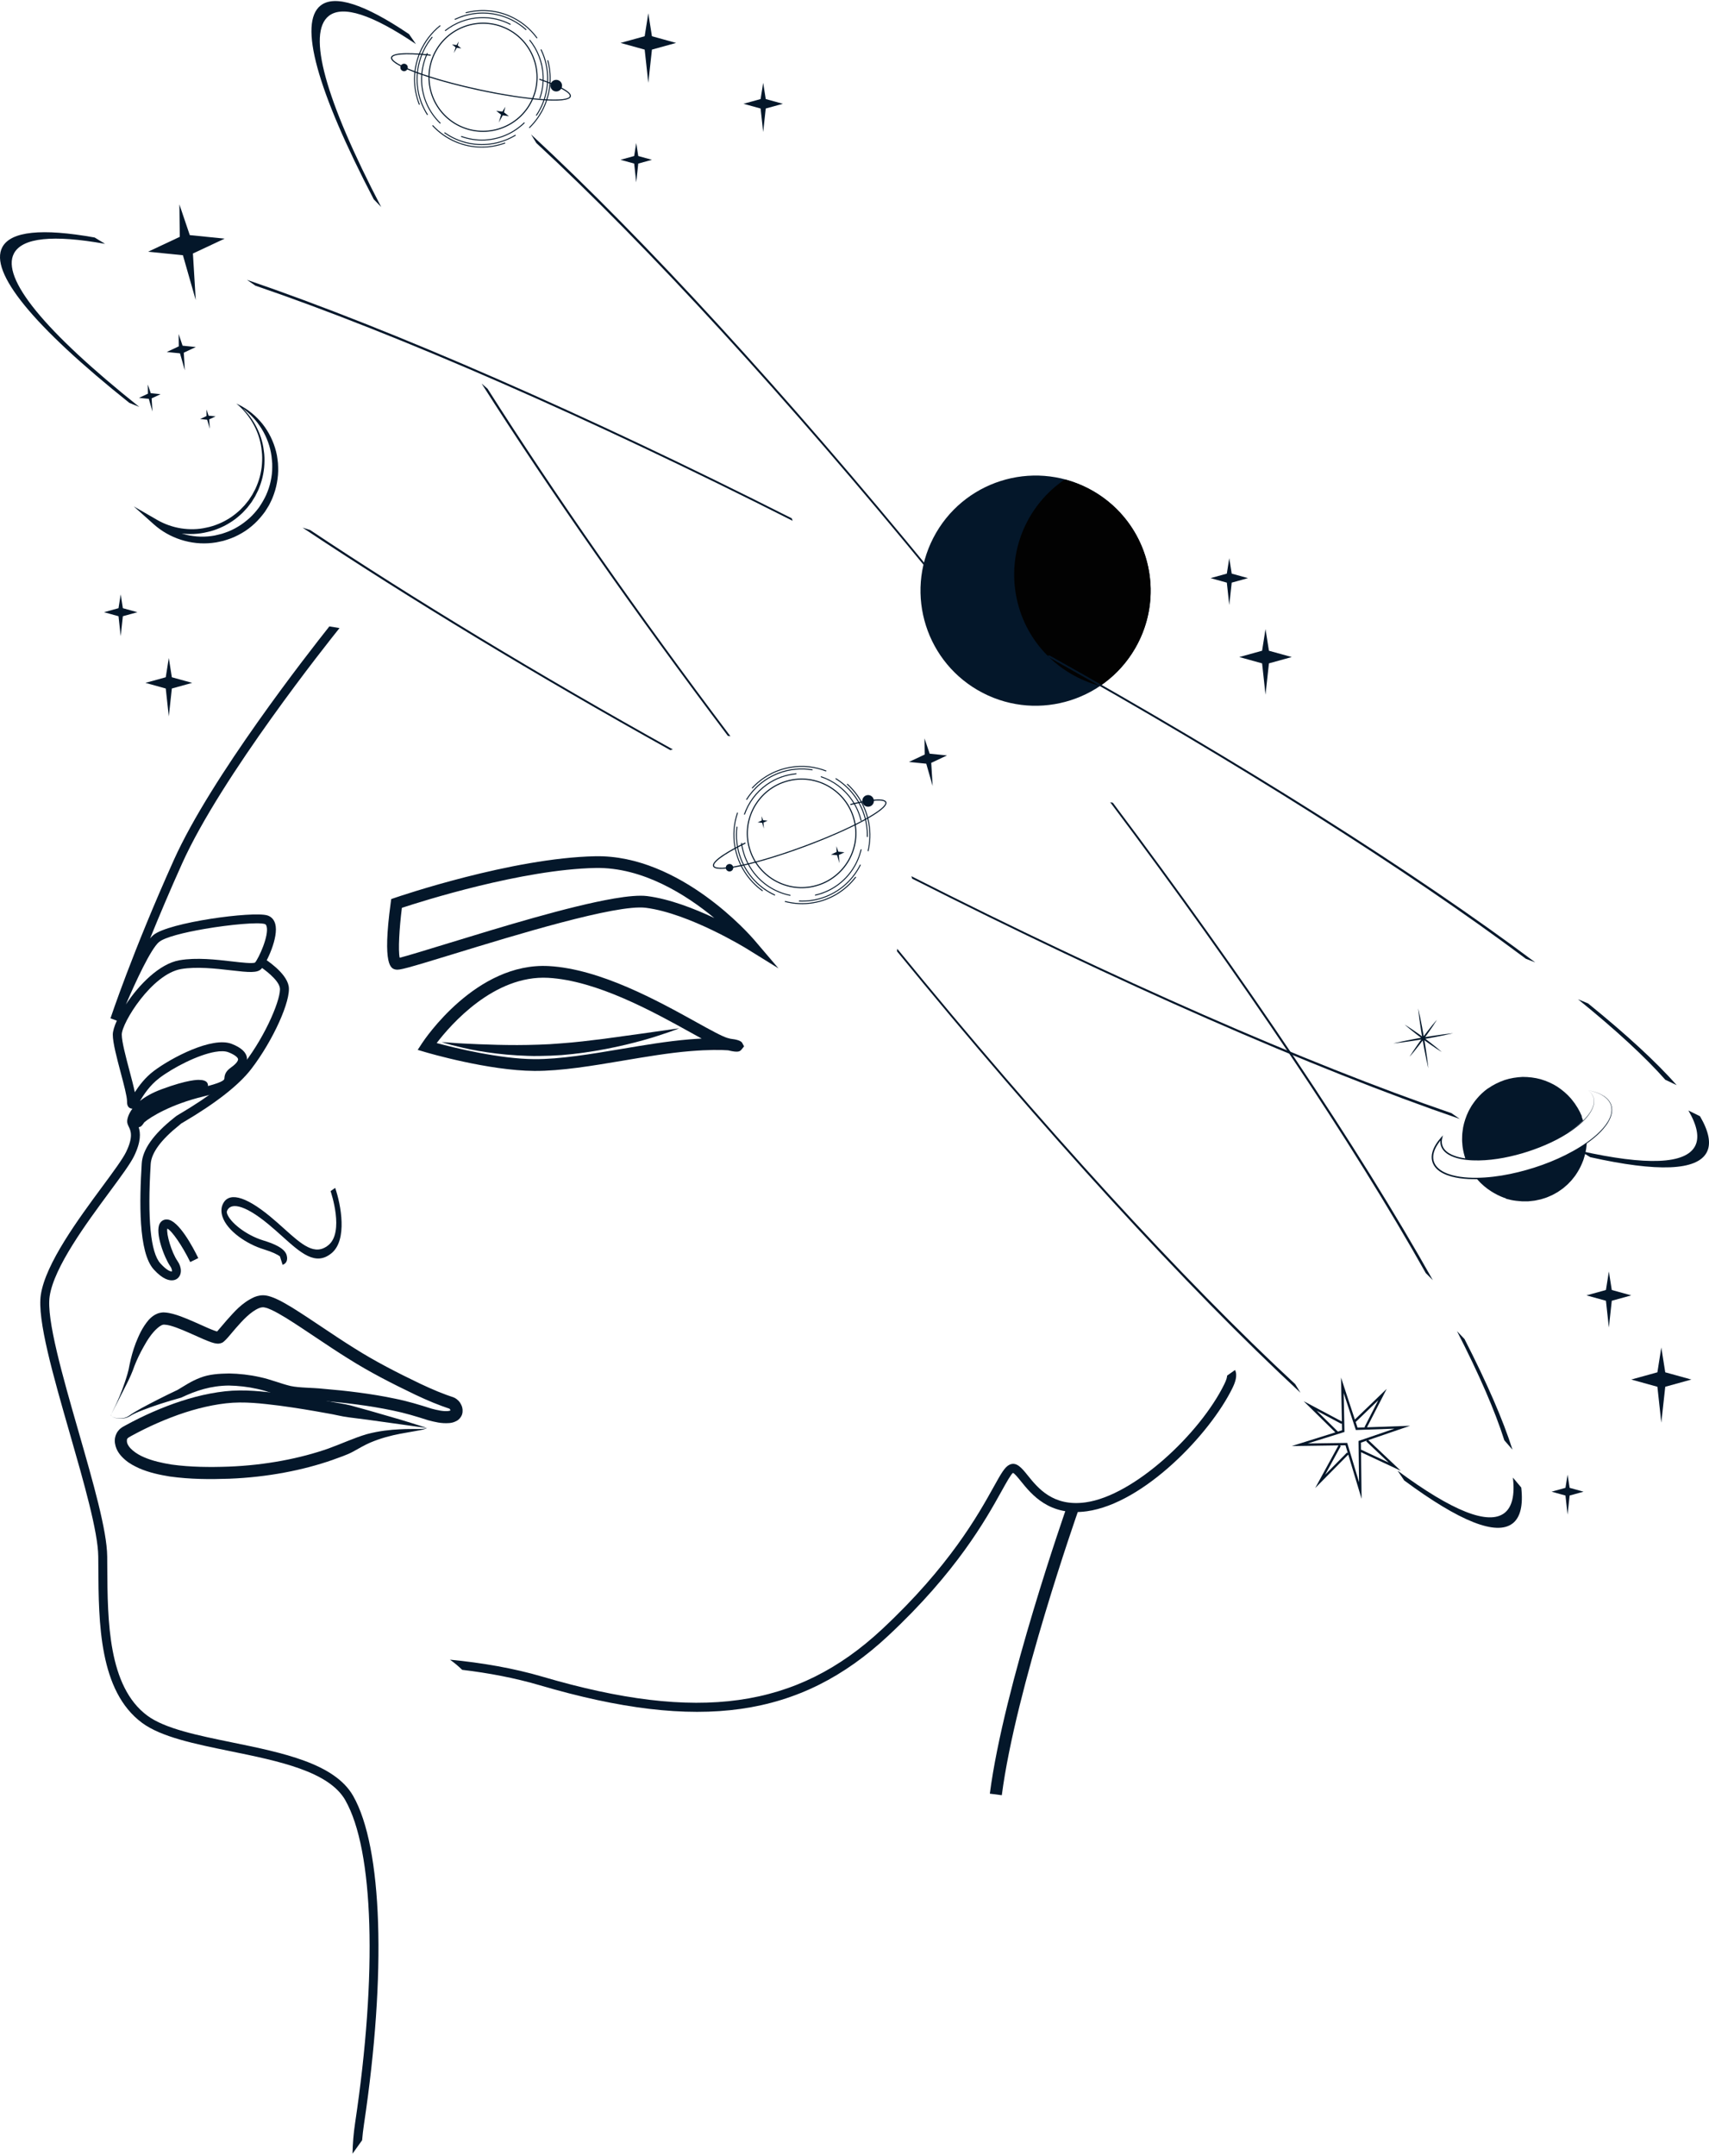 <svg width="230" height="290" viewBox="0 0 230 290" fill="none" xmlns="http://www.w3.org/2000/svg">
<path d="M38.03 170.121C38.633 169.917 38.666 169.384 38.631 169.086C38.557 168.436 38.122 167.662 35.454 166.847C33.029 166.108 30.931 164.351 30.565 163.237C30.508 163.06 30.518 162.968 30.554 162.873C30.945 161.835 32.617 161.765 36.13 164.669C36.783 165.206 37.394 165.758 37.976 166.279C40.484 168.534 42.468 170.319 44.612 168.561C46.789 166.782 45.889 162.036 45.109 159.773L44.49 160.208C44.566 160.434 46.346 165.714 44.199 167.472C42.367 168.966 40.633 167.412 38.234 165.255C37.644 164.726 37.025 164.169 36.361 163.623C32.918 160.779 30.63 160.243 29.921 162.118C29.755 162.558 29.763 163.098 29.942 163.647C30.584 165.592 33.261 167.352 35.456 168.021C36.712 168.404 37.351 168.749 37.669 168.977L38.035 170.118L38.03 170.121Z" fill="#04172A"/>
<path d="M23.34 172.187C22.805 172.279 21.919 172.092 20.691 170.739C18.601 168.435 18.767 161.503 19.074 156.491C19.188 154.625 20.634 152.571 23.37 150.392C23.449 150.33 23.509 150.284 23.541 150.254C23.669 150.134 23.849 150.025 24.052 149.906C28.327 147.388 31.292 145.076 32.863 143.031C35.929 139.035 37.888 134.099 37.66 132.849C37.456 131.735 35.469 130.293 34.79 129.874L35.423 128.848C35.738 129.041 38.513 130.793 38.85 132.634C39.195 134.539 36.755 139.95 33.825 143.767C32.162 145.934 29.08 148.352 24.669 150.949C24.536 151.028 24.436 151.085 24.379 151.12C24.3 151.199 24.213 151.27 24.126 151.338C21.669 153.296 20.375 155.056 20.28 156.567C19.826 163.98 20.267 168.476 21.587 169.932C22.512 170.948 22.993 171.035 23.142 171.005C23.156 170.967 23.172 170.679 22.903 170.296C22.158 169.231 20.797 165.781 21.514 164.545C21.729 164.176 22.099 163.986 22.536 164.026C24.058 164.165 25.947 167.702 26.686 169.215L25.602 169.745C24.528 167.552 23.115 165.507 22.517 165.251C22.362 165.933 23.077 168.443 23.887 169.606C24.495 170.478 24.493 171.467 23.878 171.956C23.783 172.032 23.604 172.146 23.338 172.192L23.34 172.187Z" fill="#04172A"/>
<path d="M166.21 184.271L165.15 185.019C165.142 185.23 165.06 185.581 164.78 186.151C161.552 192.763 152.643 201.168 146.096 202.07C141.724 202.676 139.677 200.136 138.321 198.454C137.503 197.436 136.791 196.553 135.843 197.015C135.218 197.316 134.718 198.213 133.723 200C131.652 203.724 127.796 210.66 118.716 219.127C107.245 229.827 94.002 231.68 73.008 225.516C69.078 224.362 64.809 223.636 60.556 223.229C61.135 223.631 61.678 224.093 62.203 224.595C65.736 225.016 69.287 225.682 72.668 226.676C94.127 232.976 107.707 231.047 119.537 220.012C128.755 211.415 132.671 204.374 134.777 200.589C135.419 199.435 136.082 198.242 136.326 198.109C136.525 198.153 137.022 198.767 137.384 199.215C138.818 200.992 141.215 203.966 146.265 203.268C153.923 202.206 162.837 192.894 165.87 186.684C166.21 185.986 166.587 185.013 166.215 184.274L166.21 184.271Z" fill="#04172A"/>
<path d="M46.477 242.143C50.301 248.837 50.804 265.47 47.79 285.545C47.583 286.922 47.469 288.305 47.442 289.671L48.733 287.867C48.793 287.161 48.874 286.446 48.983 285.724C52.035 265.391 51.478 248.464 47.524 241.545C45.026 237.175 38.017 235.743 31.239 234.358C26.59 233.407 22.198 232.51 19.831 230.758C14.531 226.836 14.48 217.977 14.439 210.863L14.428 209.336C14.393 205.848 12.537 199.394 10.572 192.556C8.43 185.105 6.215 177.398 6.686 174.334C7.286 170.406 11.604 164.563 14.757 160.295C16.314 158.187 17.543 156.524 18.048 155.487C19.007 153.515 18.907 152.344 18.662 151.61C18.969 151.594 19.16 151.322 19.274 151.159C19.323 151.089 19.372 151.018 19.423 150.95C20.247 150.244 22.978 148.541 27.361 147.478C30.742 146.658 31.335 146.169 31.405 145.121C31.419 144.914 31.424 144.819 31.772 144.572C32.851 143.811 33.329 143.072 33.24 142.312C33.147 141.537 32.481 140.915 31.201 140.41C28.576 139.37 23.067 142.266 20.7 144.048C19.518 144.939 18.689 146.06 18.143 146.905C17.98 146.101 17.708 145.077 17.412 143.961C16.934 142.154 16.39 140.106 16.387 139.155C16.385 137.582 20.442 131.011 24.375 130.337C26.435 129.984 29.03 130.269 31.079 130.509C33.541 130.794 34.653 130.894 35.188 130.294C35.862 129.536 37.544 126.045 37.039 124.255C36.832 123.524 36.343 123.234 35.974 123.122C34.036 122.536 22.682 124.054 20.633 125.774C20.497 125.888 20.352 126.037 20.2 126.219C21.391 123.28 22.828 119.871 24.511 116.136C29.78 104.425 44.178 86.36 45.692 84.477L44.328 84.252C41.461 87.857 28.41 104.536 23.41 115.641C17.828 128.045 14.898 136.879 14.868 136.966L15.724 137.278C15.377 138.05 15.181 138.71 15.181 139.161C15.181 140.266 15.724 142.304 16.246 144.273C16.665 145.851 17.099 147.484 17.097 148.111C17.097 148.38 17.094 148.943 17.608 149.087C17.684 149.108 17.752 149.117 17.82 149.117C17.186 149.964 17.121 150.643 17.116 150.776C17.102 151.07 17.219 151.314 17.333 151.551C17.589 152.08 17.975 152.879 16.964 154.954C16.507 155.891 15.246 157.6 13.787 159.575C10.561 163.943 6.139 169.928 5.495 174.149C4.987 177.474 7.137 184.961 9.417 192.885C11.273 199.342 13.191 206.019 13.224 209.344L13.235 210.863C13.278 218.249 13.333 227.439 19.116 231.723C21.701 233.635 26.217 234.559 31.003 235.537C37.517 236.868 44.254 238.242 46.48 242.14L46.477 242.143ZM21.426 145.012C23.364 143.553 26.666 141.866 28.965 141.475C29.685 141.353 30.307 141.355 30.756 141.535C31.663 141.893 32.014 142.247 32.038 142.458C32.049 142.556 32.014 142.926 31.076 143.588C30.321 144.121 30.226 144.618 30.199 145.042C30.188 145.202 30.171 145.485 27.992 146.071C27.992 146.028 27.992 145.982 27.989 145.936C27.924 145.267 27.095 145.254 26.812 145.248C26.668 145.237 25.291 145.188 21.736 146.511C20.439 146.992 19.505 147.544 18.833 148.084C19.333 147.267 20.146 145.979 21.431 145.015L21.426 145.012ZM21.407 126.7C22.173 126.059 24.777 125.412 27.565 124.934C31.017 124.345 34.751 124.016 35.623 124.28C35.713 124.307 35.813 124.356 35.879 124.587C36.232 125.833 34.808 128.908 34.327 129.46C34.014 129.634 32.462 129.457 31.218 129.313C29.095 129.066 26.454 128.762 24.179 129.15C24.179 129.15 24.174 129.15 24.171 129.15C21.451 129.617 18.676 132.47 16.942 135.102C18.273 131.992 20.298 127.626 21.404 126.697L21.407 126.7Z" fill="#04172A"/>
<path d="M99.348 141.435C99.089 141.478 98.687 141.44 97.989 141.269C97.046 141.201 95.385 141.174 92.893 141.378C90.034 141.611 86.901 142.141 83.871 142.652C79.764 143.344 75.516 144.061 71.921 144.04C65.733 144.004 57.58 141.614 57.235 141.511L56.216 141.209L56.797 140.318C57.088 139.873 64.062 129.395 73.864 129.938C80.783 130.321 88.575 134.635 93.728 137.49C95.584 138.52 97.187 139.405 97.907 139.609C98.057 139.65 98.193 139.685 98.315 139.715C99.127 139.805 99.734 139.979 99.891 140.277L100.136 140.739L99.807 141.149C99.695 141.288 99.581 141.394 99.348 141.435ZM58.768 140.294C61.203 140.946 67.255 142.429 71.929 142.456C75.386 142.475 79.563 141.771 83.604 141.09C86.67 140.573 89.838 140.038 92.763 139.799C93.208 139.764 93.79 139.721 94.431 139.688C93.978 139.441 93.486 139.169 92.958 138.876C87.931 136.091 80.332 131.883 73.775 131.519C66.486 131.117 60.654 137.824 58.768 140.294Z" fill="#04172A"/>
<path d="M104.776 130.25L100.466 127.583C100.389 127.537 92.75 122.84 86.91 122.098C82.945 121.596 69.232 125.801 61.038 128.313C54.684 130.261 53.736 130.514 53.244 130.405C52.651 130.275 51.415 130 52.586 121.408L52.651 120.925L53.113 120.767C53.752 120.547 68.911 115.391 80.116 115.166C91.568 114.937 101.085 125.931 101.485 126.398L104.776 130.253V130.25ZM82.586 120.859C84.497 120.533 86.067 120.392 87.106 120.525C90.098 120.906 93.441 122.207 96.131 123.473C92.389 120.379 86.505 116.616 80.146 116.744C70.256 116.939 56.747 121.229 54.086 122.106C53.744 124.815 53.567 127.852 53.79 128.816C54.641 128.615 57.529 127.729 60.568 126.798C67.28 124.741 76.599 121.884 82.586 120.862V120.859Z" fill="#04172A"/>
<path d="M59.435 140.16C59.435 140.16 59.941 140.195 60.827 140.258C61.707 140.337 62.971 140.38 64.477 140.451C65.985 140.51 67.738 140.565 69.61 140.562C70.548 140.57 71.513 140.532 72.494 140.508C73.486 140.481 74.448 140.424 75.461 140.337C77.448 140.201 79.426 139.951 81.296 139.72C83.163 139.462 84.905 139.223 86.4 139.016C89.406 138.59 91.408 138.305 91.408 138.305C91.408 138.305 90.938 138.506 90.099 138.796C89.256 139.073 88.058 139.503 86.587 139.905C83.652 140.725 79.668 141.589 75.573 141.912C74.575 141.98 73.518 142.024 72.521 142.032C71.513 142.051 70.521 141.999 69.567 141.948C67.653 141.833 65.882 141.611 64.376 141.344C62.868 141.092 61.634 140.766 60.772 140.554C59.911 140.326 59.433 140.155 59.433 140.155L59.435 140.16Z" fill="#04172A"/>
<path d="M134.825 241.458L133.214 241.249C135.081 226.83 143.495 202.886 143.579 202.645L145.112 203.185C145.027 203.424 136.671 227.207 134.825 241.458Z" fill="#04172A"/>
<path d="M215.827 147.405C215.188 146.992 214.446 146.774 213.707 146.63C214.443 146.785 215.18 147.011 215.81 147.429C216.12 147.638 216.406 147.896 216.599 148.22C216.8 148.532 216.895 148.912 216.892 149.282C216.884 150.034 216.509 150.73 216.071 151.327C215.617 151.925 215.077 152.455 214.498 152.935C213.34 153.897 212.036 154.674 210.69 155.35C209.34 156.021 207.937 156.584 206.5 157.04C205.065 157.499 203.597 157.863 202.111 158.108C200.624 158.349 199.116 158.472 197.616 158.39C196.866 158.349 196.121 158.246 195.401 158.053C194.692 157.85 193.98 157.553 193.469 157.035C193.213 156.777 193.031 156.464 192.939 156.114C192.852 155.766 192.868 155.397 192.963 155.043C193.123 154.443 193.458 153.9 193.852 153.405C193.838 153.579 193.844 153.756 193.879 153.927C193.941 154.215 194.072 154.489 194.257 154.717C194.634 155.168 195.159 155.454 195.692 155.641C196.227 155.834 196.787 155.94 197.347 156.005C197.907 156.07 198.469 156.089 199.032 156.081C200.157 156.062 201.274 155.929 202.377 155.723C203.478 155.513 204.567 155.234 205.633 154.886C206.698 154.538 207.744 154.133 208.758 153.653C209.772 153.174 210.753 152.623 211.666 151.968C212.123 151.642 212.56 151.292 212.968 150.903C213.37 150.515 213.75 150.094 214.047 149.616C214.34 149.143 214.566 148.597 214.536 148.029C214.517 147.747 214.433 147.473 214.286 147.234C214.139 146.994 213.935 146.793 213.71 146.628C213.932 146.796 214.134 146.997 214.275 147.239C214.419 147.475 214.5 147.752 214.514 148.029C214.536 148.589 214.308 149.127 214.011 149.591C213.71 150.059 213.329 150.472 212.924 150.852C212.517 151.232 212.074 151.574 211.617 151.892C211.291 152.118 210.957 152.327 210.617 152.531C211.182 152.191 211.699 151.838 212.155 151.482C212.272 151.39 212.386 151.297 212.495 151.208C212.65 151.077 212.799 150.947 212.938 150.814C212.976 150.779 213.011 150.743 213.047 150.708C212.989 150.531 212.93 150.357 212.864 150.184C212.864 150.178 212.867 150.175 212.87 150.17L212.883 150.135L212.87 150.105L212.623 149.562L212.337 149.037L212.014 148.535L212.003 148.521L211.94 148.421L211.761 148.187C211.639 148.032 211.525 147.872 211.394 147.722C210.872 147.125 210.256 146.606 209.582 146.158C208.897 145.723 208.144 145.397 207.359 145.161C206.568 144.941 205.739 144.848 204.923 144.846C204.103 144.884 203.285 145.009 202.502 145.264C201.728 145.533 200.988 145.892 200.325 146.353C200.306 146.367 200.29 146.381 200.271 146.394C200.265 146.394 200.263 146.394 200.257 146.394L200.236 146.4L200.219 146.41L199.828 146.712L199.453 147.038C199.336 147.155 199.214 147.266 199.1 147.386C198.991 147.508 198.877 147.63 198.771 147.755C198.727 147.809 198.686 147.861 198.643 147.915C198.621 147.94 198.6 147.964 198.578 147.989C198.551 148.024 198.526 148.059 198.499 148.095C198.485 148.111 198.475 148.127 198.461 148.141C198.442 148.165 198.426 148.192 198.407 148.217C198.396 148.23 198.388 148.244 198.377 148.258C198.344 148.304 198.311 148.35 198.279 148.396C198.263 148.421 198.246 148.442 198.23 148.467L198.061 148.709L197.915 148.964C197.822 149.135 197.714 149.298 197.632 149.475C197.553 149.651 197.474 149.828 197.396 150.002C197.116 150.716 196.901 151.444 196.833 152.186C196.771 152.552 196.784 152.916 196.771 153.272C196.76 153.457 196.792 153.631 196.8 153.81C196.819 153.987 196.819 154.166 196.852 154.337C196.928 154.848 197.048 155.337 197.203 155.801C196.708 155.733 196.219 155.633 195.757 155.462C195.243 155.277 194.749 155.003 194.406 154.59C194.238 154.383 194.124 154.139 194.069 153.881C194.018 153.623 194.034 153.351 194.096 153.09L194.186 152.71L193.928 153.006C193.428 153.579 192.974 154.226 192.767 154.984C192.667 155.359 192.642 155.769 192.738 156.154C192.833 156.538 193.042 156.896 193.316 157.176C193.874 157.741 194.618 158.037 195.349 158.246C196.091 158.442 196.849 158.542 197.608 158.58C198.002 158.599 198.396 158.605 198.787 158.599C199.385 159.289 200.051 159.838 200.703 160.246C200.76 160.284 200.82 160.316 200.877 160.351C200.882 160.354 200.885 160.357 200.891 160.36C200.95 160.395 201.01 160.43 201.07 160.466C201.369 160.639 201.676 160.797 201.994 160.93C202.214 161.02 202.434 161.115 202.662 161.183L202.676 161.226L202.722 161.24C203.154 161.365 203.595 161.457 204.04 161.509C204.07 161.511 204.1 161.511 204.13 161.517C204.225 161.528 204.323 161.536 204.418 161.544L204.837 161.582C204.975 161.59 205.116 161.582 205.255 161.582H205.676C205.815 161.571 205.953 161.549 206.095 161.536L206.513 161.49C206.657 161.471 206.788 161.433 206.926 161.405L207.334 161.319C207.47 161.289 207.603 161.237 207.736 161.196L208.138 161.066C208.272 161.02 208.397 160.957 208.527 160.903L208.913 160.735C209.038 160.675 209.158 160.599 209.283 160.533L209.649 160.327C209.766 160.251 209.88 160.167 209.995 160.088L210.34 159.846L210.66 159.572C210.766 159.479 210.878 159.393 210.978 159.295L211.272 158.991C211.367 158.887 211.473 158.795 211.557 158.681L211.821 158.349C212.006 158.135 212.147 157.893 212.302 157.657C212.601 157.181 212.845 156.671 213.044 156.144C213.101 156.016 213.139 155.88 213.177 155.744L213.297 155.34C213.343 155.206 213.362 155.065 213.389 154.927L213.468 154.511C213.506 154.277 213.519 154.041 213.541 153.805C213.894 153.555 214.24 153.291 214.574 153.014C215.155 152.528 215.696 151.987 216.147 151.376C216.37 151.066 216.566 150.741 216.715 150.387C216.862 150.037 216.96 149.659 216.957 149.276C216.955 148.893 216.851 148.513 216.642 148.19C216.441 147.864 216.147 147.606 215.832 147.399L215.827 147.405ZM210.06 152.854C210.152 152.802 210.245 152.751 210.332 152.699C210.242 152.751 210.15 152.802 210.06 152.854ZM209.454 153.18C209.454 153.18 209.465 153.174 209.47 153.172C209.465 153.172 209.459 153.177 209.454 153.18Z" fill="#04172A"/>
<path fill-rule="evenodd" clip-rule="evenodd" d="M125.117 101.374L124.421 99.314L124.446 101.488L122.323 102.485L124.658 102.718L125.516 105.72L125.326 102.604L127.449 101.607L125.117 101.374Z" fill="#04172A"/>
<path fill-rule="evenodd" clip-rule="evenodd" d="M25.542 31.624L24.142 27.492L24.196 31.855L19.93 33.857L24.618 34.33L26.343 40.36L25.963 34.099L30.23 32.097L25.542 31.624Z" fill="#04172A"/>
<path d="M184.15 193.695L189.773 191.769L183.973 191.973L186.626 186.803L182.337 190.927L180.476 185.279L180.595 191.193L175.451 188.463L179.712 192.657L173.842 194.496L180.133 194.407L177.002 200.141L181.451 195.643L183.245 201.595L183.169 195.322L188.523 197.824L184.15 193.692V193.695ZM185.487 188.338L183.639 191.943L183.718 191.984L182.699 192.019L182.449 191.261L185.487 188.338ZM177.214 189.753L180.544 191.522L180.603 191.41L180.622 192.372L180.054 192.549L177.212 189.753H177.214ZM181.288 195.363L178.348 198.335L180.451 194.483L180.304 194.404L181.076 194.393L181.402 195.477L181.288 195.363ZM181.31 194.073L175.997 194.149L180.94 192.6L180.834 187.368L182.473 192.337L187.669 192.155L182.837 193.809L182.905 199.367L181.31 194.07V194.073ZM183.155 194.037L183.96 193.76L183.864 193.861L186.887 196.716L183.163 194.974L183.152 194.037H183.155Z" fill="#04172A"/>
<path d="M32.149 54.444C33.969 55.987 35.225 58.231 35.505 60.629C35.597 61.208 35.611 61.835 35.581 62.436C35.556 63.041 35.459 63.639 35.323 64.231C35.181 64.821 34.978 65.394 34.739 65.954L34.331 66.769L33.85 67.543L33.295 68.268L32.676 68.939C32.236 69.363 31.768 69.757 31.263 70.099C30.755 70.436 30.222 70.743 29.657 70.982C29.097 71.224 28.515 71.433 27.915 71.555C25.531 72.147 22.922 71.764 20.767 70.566L21.197 69.96C23.172 71.664 25.874 72.451 28.428 72.101L28.882 72.03L29.377 71.914C29.719 71.846 30.023 71.748 30.311 71.642C30.901 71.449 31.496 71.161 32.04 70.83C32.592 70.501 33.1 70.107 33.578 69.683C34.054 69.251 34.472 68.763 34.858 68.249C35.217 67.717 35.548 67.165 35.817 66.578C36.076 65.989 36.293 65.378 36.423 64.748C36.562 64.117 36.644 63.471 36.638 62.824C36.646 62.498 36.638 62.175 36.592 61.852C36.565 61.523 36.529 61.216 36.464 60.877C36.222 59.611 35.706 58.364 34.953 57.283C34.214 56.185 33.227 55.251 32.097 54.517L32.154 54.438L32.149 54.444ZM32.141 54.438C33.363 55.041 34.45 55.935 35.32 57.011C36.182 58.1 36.809 59.369 37.157 60.741C37.242 61.061 37.309 61.422 37.345 61.767C37.404 62.115 37.426 62.466 37.432 62.819C37.464 63.522 37.399 64.229 37.271 64.924C37.152 65.62 36.94 66.299 36.676 66.959C36.548 67.29 36.372 67.6 36.222 67.92C36.048 68.23 35.847 68.523 35.66 68.825C35.239 69.398 34.779 69.944 34.258 70.428C33.733 70.909 33.168 71.349 32.548 71.699C31.931 72.06 31.295 72.359 30.597 72.576C30.246 72.699 29.904 72.796 29.58 72.851L29.083 72.954L28.534 73.027C25.708 73.348 22.797 72.394 20.702 70.523L17.995 68.105L21.131 69.917C22.123 70.49 23.218 70.881 24.352 71.063C25.493 71.24 26.643 71.226 27.779 70.963C28.344 70.857 28.896 70.672 29.428 70.455C29.964 70.24 30.472 69.96 30.961 69.651C31.448 69.336 31.896 68.969 32.322 68.578L32.926 67.95L33.472 67.271L33.95 66.543L34.361 65.774C34.603 65.245 34.812 64.701 34.964 64.136C35.108 63.571 35.217 62.995 35.255 62.414C35.296 61.83 35.304 61.26 35.225 60.662C35.013 58.323 33.847 56.093 32.081 54.514L31.814 54.275L32.138 54.436L32.141 54.438Z" fill="#04172A"/>
<path d="M195.213 139.005C194.99 139.032 194.675 139.065 194.294 139.116C193.914 139.165 193.474 139.228 193.001 139.301C192.764 139.339 192.52 139.374 192.272 139.415C192.118 139.442 191.957 139.467 191.8 139.494C191.857 139.415 191.916 139.333 191.974 139.255C192.085 139.1 192.194 138.948 192.297 138.798C192.506 138.502 192.696 138.222 192.857 137.981C193.18 137.497 193.379 137.163 193.379 137.163C193.379 137.163 193.118 137.451 192.751 137.902C192.566 138.127 192.357 138.391 192.134 138.679C192.022 138.823 191.908 138.969 191.794 139.122C191.732 139.203 191.669 139.287 191.609 139.369C191.579 139.206 191.552 139.043 191.522 138.883C191.479 138.635 191.433 138.394 191.389 138.157C191.3 137.687 191.213 137.25 191.134 136.875C191.058 136.5 190.982 136.19 190.935 135.973C190.886 135.756 190.854 135.631 190.854 135.631C190.854 135.631 190.865 135.759 190.892 135.981C190.919 136.204 190.952 136.519 191.003 136.899C191.052 137.28 191.117 137.72 191.188 138.193C191.226 138.429 191.262 138.673 191.302 138.921C191.327 139.075 191.354 139.236 191.381 139.393C191.302 139.336 191.221 139.276 191.142 139.219C190.987 139.108 190.835 138.999 190.685 138.896C190.389 138.687 190.109 138.497 189.867 138.336C189.384 138.013 189.049 137.815 189.049 137.815C189.049 137.815 189.337 138.076 189.789 138.442C190.014 138.627 190.278 138.836 190.566 139.059C190.71 139.17 190.857 139.285 191.009 139.399C191.09 139.461 191.175 139.524 191.256 139.583C191.093 139.613 190.93 139.64 190.77 139.67C190.522 139.714 190.28 139.76 190.044 139.803C189.574 139.893 189.136 139.98 188.761 140.059C188.386 140.135 188.076 140.211 187.859 140.257C187.642 140.306 187.517 140.339 187.517 140.339C187.517 140.339 187.644 140.328 187.867 140.301C188.09 140.273 188.405 140.241 188.786 140.189C189.166 140.14 189.606 140.075 190.079 140.004C190.316 139.966 190.56 139.931 190.808 139.89C190.963 139.866 191.123 139.839 191.281 139.812C191.223 139.89 191.164 139.972 191.107 140.051C190.992 140.203 190.886 140.358 190.783 140.507C190.574 140.803 190.384 141.083 190.223 141.325C189.9 141.808 189.702 142.142 189.702 142.142C189.702 142.142 189.962 141.854 190.329 141.403C190.514 141.178 190.723 140.914 190.946 140.626C191.058 140.483 191.172 140.336 191.286 140.184C191.348 140.102 191.411 140.018 191.471 139.937C191.501 140.1 191.528 140.262 191.558 140.423C191.601 140.67 191.647 140.912 191.691 141.148C191.781 141.618 191.868 142.055 191.946 142.43C192.022 142.805 192.099 143.115 192.145 143.332C192.194 143.549 192.226 143.674 192.226 143.674C192.226 143.674 192.215 143.547 192.188 143.324C192.161 143.101 192.128 142.786 192.077 142.406C192.028 142.026 191.965 141.585 191.892 141.113C191.854 140.876 191.819 140.632 191.778 140.385C191.753 140.23 191.726 140.07 191.699 139.912C191.778 139.969 191.859 140.029 191.938 140.086C192.09 140.2 192.245 140.306 192.395 140.409C192.691 140.618 192.971 140.809 193.213 140.969C193.697 141.292 194.031 141.49 194.031 141.49C194.031 141.49 193.743 141.23 193.292 140.863C193.066 140.678 192.802 140.469 192.514 140.246C192.37 140.135 192.224 140.021 192.071 139.907C191.99 139.844 191.906 139.782 191.824 139.722C191.987 139.692 192.15 139.665 192.311 139.635C192.558 139.592 192.8 139.545 193.036 139.502C193.506 139.412 193.944 139.325 194.319 139.247C194.694 139.17 195.004 139.094 195.221 139.048C195.439 138.999 195.564 138.967 195.564 138.967C195.564 138.967 195.436 138.978 195.213 139.005Z" fill="#04172A"/>
<path fill-rule="evenodd" clip-rule="evenodd" d="M112.822 114.552L112.575 113.818L112.583 114.593L111.827 114.948L112.659 115.03L112.963 116.1L112.898 114.989L113.653 114.636L112.822 114.552Z" fill="#04172A"/>
<path fill-rule="evenodd" clip-rule="evenodd" d="M102.697 110.319L102.515 109.781L102.52 110.349L101.966 110.61L102.577 110.67L102.8 111.455L102.751 110.64L103.306 110.379L102.697 110.319Z" fill="#04172A"/>
<path d="M100.116 109.549L100.249 109.558C100.793 108.001 101.801 106.597 103.239 105.581C104.445 104.73 105.804 104.258 107.174 104.138L107.179 104.008C105.78 104.127 104.394 104.605 103.162 105.475C101.69 106.512 100.662 107.955 100.113 109.549H100.116Z" fill="#04172A"/>
<path d="M106.378 120.496L106.383 120.366C104.383 119.972 102.524 118.828 101.263 117.014C100.486 115.897 100.026 114.65 99.858 113.387L99.728 113.379C99.896 114.672 100.363 115.946 101.157 117.087C102.442 118.934 104.337 120.097 106.375 120.493L106.378 120.496Z" fill="#04172A"/>
<path d="M110.472 104.391L110.467 104.524C112.076 105.062 113.535 106.105 114.581 107.612C115.182 108.476 115.592 109.416 115.826 110.383L115.959 110.391C115.723 109.397 115.304 108.43 114.687 107.542C113.617 106.002 112.122 104.937 110.475 104.396L110.472 104.391Z" fill="#04172A"/>
<path d="M115.965 114.243L115.835 114.234C115.392 116.12 114.294 117.853 112.601 119.048C111.698 119.686 110.706 120.11 109.69 120.336L109.685 120.469C110.728 120.243 111.747 119.809 112.674 119.154C114.4 117.937 115.517 116.166 115.962 114.243H115.965Z" fill="#04172A"/>
<path d="M98.965 113.843C98.699 112.281 98.84 110.743 99.316 109.342L99.202 109.279C98.715 110.705 98.569 112.273 98.84 113.862C99.272 116.386 100.68 118.502 102.604 119.879L102.664 119.765C100.773 118.404 99.389 116.323 98.965 113.84V113.843Z" fill="#04172A"/>
<path d="M116.875 110.784C117.09 112.042 117.038 113.284 116.764 114.452L116.878 114.514C117.163 113.319 117.22 112.05 117 110.763C116.63 108.609 115.551 106.753 114.046 105.4L113.983 105.517C115.456 106.851 116.511 108.674 116.872 110.787L116.875 110.784Z" fill="#04172A"/>
<path d="M109.466 121.353C108.162 121.576 106.871 121.502 105.664 121.184L105.602 121.301C106.833 121.63 108.151 121.709 109.485 121.48C111.863 121.073 113.871 119.775 115.23 117.984L115.116 117.922C113.774 119.679 111.798 120.953 109.461 121.353H109.466Z" fill="#04172A"/>
<path d="M106.375 103.273C108.044 102.988 109.685 103.186 111.164 103.762L111.224 103.648C109.723 103.059 108.052 102.858 106.354 103.145C104.28 103.499 102.489 104.534 101.16 105.982L101.274 106.044C102.581 104.629 104.34 103.621 106.373 103.273H106.375Z" fill="#04172A"/>
<path d="M100.399 107.546L100.524 107.584C101.492 106.035 102.946 104.775 104.766 104.071C106.272 103.49 107.843 103.36 109.329 103.612L109.367 103.487C107.854 103.226 106.253 103.357 104.72 103.949C102.859 104.669 101.38 105.957 100.396 107.543L100.399 107.546Z" fill="#04172A"/>
<path d="M115.861 116.325L115.739 116.287C114.799 118.181 113.185 119.74 111.073 120.555C109.91 121.003 108.711 121.182 107.54 121.125L107.502 121.25C108.7 121.313 109.929 121.133 111.119 120.672C113.269 119.84 114.91 118.251 115.861 116.322V116.325Z" fill="#04172A"/>
<path d="M112.477 104.653L112.438 104.778C114.045 105.759 115.355 107.261 116.08 109.16C116.507 110.276 116.692 111.428 116.664 112.553L116.792 112.591C116.825 111.436 116.637 110.257 116.2 109.111C115.458 107.174 114.118 105.645 112.477 104.65V104.653Z" fill="#04172A"/>
<path d="M104.283 120.463L104.321 120.338C102.299 119.409 100.622 117.717 99.761 115.467C99.222 114.063 99.068 112.604 99.242 111.208L99.117 111.17C98.937 112.593 99.095 114.082 99.641 115.514C100.516 117.801 102.226 119.523 104.283 120.463Z" fill="#04172A"/>
<path d="M109.125 119.357C105.117 120.041 101.296 117.338 100.611 113.332C99.926 109.325 102.63 105.505 106.639 104.821C110.647 104.136 114.468 106.839 115.153 110.846C115.838 114.853 113.134 118.672 109.125 119.357ZM106.663 104.965C102.733 105.636 100.084 109.379 100.755 113.304C101.426 117.233 105.171 119.881 109.098 119.21C113.028 118.539 115.678 114.796 115.006 110.87C114.335 106.942 110.59 104.294 106.663 104.965Z" fill="#04172A"/>
<path d="M98.774 116.684C97.429 116.915 96.143 116.994 95.964 116.51C95.673 115.725 98.548 114.169 100.288 113.313L100.353 113.446C97.007 115.095 95.964 116.084 96.102 116.461C96.157 116.608 96.586 117.029 99.845 116.325C102.146 115.828 105.117 114.924 108.207 113.777C115.096 111.227 119.423 108.695 119.14 107.929C119.009 107.578 117.713 107.486 114.463 108.279L114.428 108.135C116.123 107.722 119.004 107.138 119.279 107.877C119.678 108.953 113.99 111.792 108.258 113.913C105.16 115.06 102.182 115.967 99.874 116.467C99.516 116.546 99.141 116.619 98.771 116.681L98.774 116.684Z" fill="#04172A"/>
<path d="M98.673 116.626C98.719 116.901 98.537 117.159 98.263 117.205C97.988 117.251 97.73 117.069 97.684 116.795C97.638 116.52 97.82 116.262 98.094 116.216C98.369 116.17 98.627 116.352 98.673 116.626Z" fill="#04172A"/>
<path d="M117.603 107.59C117.676 108.017 117.388 108.421 116.961 108.495C116.535 108.568 116.13 108.28 116.056 107.854C115.983 107.427 116.271 107.022 116.698 106.949C117.124 106.876 117.529 107.164 117.603 107.59Z" fill="#04172A"/>
<path fill-rule="evenodd" clip-rule="evenodd" d="M67.832 15.109L68.017 14.359L67.612 15.014L66.786 14.908L67.438 15.424L67.123 16.484L67.661 15.517L68.487 15.625L67.832 15.109Z" fill="#04172A"/>
<path fill-rule="evenodd" clip-rule="evenodd" d="M61.604 6.129L61.74 5.58L61.441 6.061L60.835 5.982L61.313 6.36L61.082 7.139L61.476 6.428L62.082 6.506L61.604 6.129Z" fill="#04172A"/>
<path d="M59.847 4.099L59.955 4.175C61.246 3.159 62.847 2.521 64.597 2.44C66.065 2.372 67.459 2.703 68.676 3.339L68.75 3.233C67.51 2.584 66.089 2.241 64.592 2.312C62.798 2.396 61.162 3.053 59.847 4.099Z" fill="#04172A"/>
<path d="M59.235 16.643L59.308 16.537C57.841 15.133 56.892 13.177 56.808 10.979C56.756 9.626 57.036 8.333 57.574 7.182L57.468 7.105C56.914 8.282 56.626 9.602 56.68 10.985C56.767 13.223 57.735 15.217 59.235 16.643Z" fill="#04172A"/>
<path d="M71.307 5.318L71.231 5.427C72.293 6.742 72.956 8.399 73.03 10.224C73.07 11.27 72.91 12.281 72.589 13.215L72.695 13.291C73.03 12.33 73.198 11.292 73.155 10.216C73.081 8.35 72.399 6.655 71.307 5.318Z" fill="#04172A"/>
<path d="M70.637 16.533L70.531 16.457C69.147 17.802 67.297 18.668 65.234 18.766C64.133 18.818 63.076 18.644 62.1 18.288L62.024 18.397C63.022 18.766 64.109 18.948 65.239 18.894C67.34 18.796 69.229 17.91 70.637 16.533Z" fill="#04172A"/>
<path d="M56.578 7.087C57.193 5.634 58.136 4.42 59.285 3.496L59.223 3.385C58.049 4.322 57.084 5.558 56.459 7.038C55.467 9.388 55.516 11.917 56.391 14.107L56.502 14.044C55.643 11.89 55.6 9.402 56.576 7.09L56.578 7.087Z" fill="#04172A"/>
<path d="M73.256 14.116C72.762 15.287 72.052 16.303 71.196 17.134L71.259 17.248C72.139 16.401 72.868 15.363 73.373 14.165C74.218 12.16 74.308 10.022 73.77 8.08L73.656 8.145C74.175 10.055 74.085 12.149 73.256 14.116Z" fill="#04172A"/>
<path d="M61.368 19.018C60.154 18.505 59.11 17.753 58.267 16.84L58.153 16.905C59.012 17.842 60.075 18.614 61.319 19.138C63.534 20.07 65.915 20.056 68.018 19.282L67.956 19.171C65.885 19.928 63.545 19.939 61.368 19.021V19.018Z" fill="#04172A"/>
<path d="M68.47 2.184C70.025 2.839 71.296 3.884 72.226 5.161L72.337 5.099C71.394 3.8 70.098 2.735 68.519 2.067C66.589 1.252 64.529 1.16 62.641 1.665L62.703 1.779C64.559 1.293 66.576 1.388 68.47 2.187V2.184Z" fill="#04172A"/>
<path d="M61.16 2.566L61.244 2.667C62.888 1.885 64.783 1.607 66.69 1.993C68.267 2.311 69.655 3.044 70.767 4.055L70.865 3.971C69.734 2.941 68.321 2.194 66.715 1.868C64.766 1.474 62.834 1.762 61.157 2.566H61.16Z" fill="#04172A"/>
<path d="M69.431 18.224L69.347 18.126C67.543 19.213 65.35 19.656 63.14 19.21C61.923 18.966 60.819 18.471 59.868 17.795L59.768 17.882C60.74 18.577 61.868 19.085 63.113 19.335C65.363 19.789 67.592 19.335 69.429 18.224H69.431Z" fill="#04172A"/>
<path d="M72.852 6.611L72.751 6.698C73.572 8.382 73.868 10.344 73.458 12.327C73.219 13.492 72.757 14.557 72.129 15.489L72.213 15.589C72.86 14.639 73.335 13.547 73.583 12.351C73.999 10.328 73.697 8.325 72.852 6.611Z" fill="#04172A"/>
<path d="M57.493 15.494L57.591 15.409C56.392 13.549 55.892 11.226 56.376 8.876C56.678 7.409 57.33 6.1 58.224 5.022L58.14 4.924C57.224 6.024 56.558 7.355 56.251 8.852C55.759 11.242 56.27 13.603 57.493 15.494Z" fill="#04172A"/>
<path d="M62.152 17.16C58.418 15.587 56.663 11.271 58.236 7.538C59.81 3.806 64.128 2.051 67.862 3.624C71.596 5.197 73.352 9.513 71.778 13.245C70.205 16.978 65.886 18.733 62.152 17.16ZM67.805 3.76C64.147 2.217 59.916 3.939 58.372 7.595C56.828 11.252 58.551 15.481 62.209 17.024C65.867 18.567 70.099 16.845 71.642 13.188C73.186 9.532 71.463 5.302 67.805 3.76Z" fill="#04172A"/>
<path d="M54.894 9.369C53.641 8.842 52.521 8.22 52.627 7.72C52.804 6.905 56.051 7.139 57.973 7.351L57.956 7.497C54.263 7.087 52.855 7.361 52.771 7.75C52.739 7.902 52.872 8.486 55.986 9.641C58.185 10.456 61.163 11.287 64.373 11.985C71.526 13.536 76.515 13.729 76.686 12.936C76.765 12.572 75.724 11.8 72.572 10.724L72.618 10.586C74.262 11.148 76.996 12.202 76.828 12.968C76.586 14.085 70.286 13.419 64.34 12.132C61.122 11.433 58.139 10.599 55.932 9.782C55.589 9.654 55.236 9.516 54.891 9.372L54.894 9.369Z" fill="#04172A"/>
<path d="M54.841 9.267C54.735 9.522 54.442 9.642 54.186 9.533C53.931 9.425 53.811 9.134 53.92 8.879C54.029 8.623 54.319 8.504 54.575 8.612C54.831 8.721 54.95 9.012 54.841 9.267Z" fill="#04172A"/>
<path d="M75.58 11.824C75.411 12.221 74.955 12.408 74.555 12.24C74.156 12.072 73.971 11.615 74.139 11.216C74.308 10.819 74.764 10.632 75.164 10.8C75.561 10.969 75.748 11.425 75.58 11.824Z" fill="#04172A"/>
<path d="M153.128 86.546C157.052 78.95 154.072 69.613 146.473 65.691C138.874 61.769 129.533 64.747 125.61 72.342C121.686 79.938 124.665 89.275 132.264 93.197C139.863 97.12 149.204 94.141 153.128 86.546Z" fill="#04172A"/>
<path d="M154.637 76.841C153.579 70.664 148.992 65.983 143.299 64.486C138.426 67.79 135.654 73.725 136.711 79.903C137.768 86.08 142.356 90.76 148.049 92.257C152.922 88.954 155.694 83.018 154.637 76.841Z" fill="#020202"/>
<path d="M34.354 38.413L33.234 37.639C52.85 44.34 78.894 55.733 106.556 69.715L106.671 70.049C79.388 56.26 53.704 45.025 34.354 38.416V38.413Z" fill="#04172A"/>
<path d="M17.407 54.186C4.438 43.842 -1.47 36.602 0.31 33.248C1.446 31.11 5.629 30.672 12.741 31.946L14.143 32.799C7.129 31.541 3.003 31.973 1.881 34.081C0.123 37.39 5.952 44.529 18.738 54.73L17.401 54.184L17.407 54.186Z" fill="#04172A"/>
<path d="M90.212 100.894C72.053 90.791 54.937 80.441 40.716 70.969L41.735 71.287C55.761 80.629 72.64 90.835 90.549 100.799L90.212 100.894Z" fill="#04172A"/>
<path d="M122.76 118.18L122.654 117.852C150.043 131.722 175.855 143.042 195.343 149.724L196.46 150.498C176.703 143.724 150.529 132.246 122.758 118.18H122.76Z" fill="#04172A"/>
<path d="M214.006 155.635L212.649 154.793C221.629 156.798 226.833 156.586 228.121 154.16C228.724 153.022 228.425 151.408 227.227 149.365L228.787 150.134C230.002 152.207 230.306 153.842 229.692 154.997C228.387 157.455 223.107 157.67 214.003 155.638L214.006 155.635Z" fill="#04172A"/>
<path d="M224.131 145.242C221.427 142.178 217.47 138.532 212.369 134.4L213.723 134.96C218.894 139.146 222.908 142.846 225.65 145.951L224.134 145.239L224.131 145.242Z" fill="#04172A"/>
<path d="M205.358 128.959C189.373 117.001 166.472 102.538 140.874 88.236L141.233 88.154C167.189 102.658 190.409 117.321 206.614 129.442L205.358 128.959Z" fill="#04172A"/>
<path d="M72.184 19.243L71.472 18.08C86.696 32.146 105.893 53.099 125.528 77.077L125.498 77.427C106.135 53.778 87.199 33.113 72.184 19.24V19.243Z" fill="#04172A"/>
<path d="M50.299 26.806C42.632 12.101 40.159 3.088 43.146 0.744C45.051 -0.753 49.051 0.54 55.041 4.585L55.979 5.932C50.073 1.944 46.127 0.668 44.249 2.143C41.303 4.457 43.741 13.345 51.302 27.846L50.301 26.806H50.299Z" fill="#04172A"/>
<path d="M97.956 98.975C85.441 82.388 73.981 66 64.814 51.586L65.619 52.289C74.66 66.508 85.963 82.668 98.304 99.027L97.956 98.975Z" fill="#04172A"/>
<path d="M120.717 127.956L120.755 127.613C140.181 151.38 159.201 172.175 174.314 186.17L175.024 187.33C159.701 173.139 140.414 152.054 120.72 127.956H120.717Z" fill="#04172A"/>
<path d="M188.985 199.125L188.085 197.805C195.482 203.27 200.328 205.183 202.488 203.488C203.502 202.692 203.88 201.094 203.614 198.739L204.731 200.073C205.002 202.461 204.616 204.08 203.589 204.887C201.399 206.606 196.485 204.667 188.985 199.125Z" fill="#04172A"/>
<path d="M202.453 193.717C201.22 189.821 199.078 184.885 196.086 179.045L197.097 180.104C200.13 186.026 202.301 191.03 203.551 194.983L202.453 193.719V193.717Z" fill="#04172A"/>
<path d="M191.883 171.232C182.108 153.83 167.025 131.34 149.409 107.902L149.771 107.973C167.631 131.737 182.926 154.539 192.834 172.183L191.883 171.232Z" fill="#04172A"/>
<path fill-rule="evenodd" clip-rule="evenodd" d="M20.288 52.884L19.894 51.719L19.911 52.949L18.704 53.514L20.028 53.648L20.517 55.351L20.408 53.582L21.612 53.017L20.288 52.884Z" fill="#04172A"/>
<path fill-rule="evenodd" clip-rule="evenodd" d="M28.071 55.908L27.788 55.074L27.799 55.954L26.938 56.359L27.883 56.454L28.231 57.671L28.155 56.408L29.017 56.003L28.071 55.908Z" fill="#04172A"/>
<path fill-rule="evenodd" clip-rule="evenodd" d="M24.573 46.497L24.043 44.93L24.062 46.584L22.445 47.345L24.223 47.524L24.878 49.811L24.734 47.437L26.353 46.676L24.573 46.497Z" fill="#04172A"/>
<path fill-rule="evenodd" clip-rule="evenodd" d="M87.739 4.874L87.25 1.785L86.761 4.874L83.508 5.773L86.761 6.672L87.25 11.138L87.739 6.672L90.992 5.773L87.739 4.874Z" fill="#04172A"/>
<path fill-rule="evenodd" clip-rule="evenodd" d="M85.899 20.985L85.625 19.238L85.348 20.985L83.508 21.493L85.348 22.001L85.625 24.525L85.899 22.001L87.739 21.493L85.899 20.985Z" fill="#04172A"/>
<path fill-rule="evenodd" clip-rule="evenodd" d="M103.055 13.323L102.71 11.137L102.362 13.323L100.061 13.959L102.362 14.595L102.71 17.757L103.055 14.595L105.36 13.959L103.055 13.323Z" fill="#04172A"/>
<path fill-rule="evenodd" clip-rule="evenodd" d="M216.917 173.505L216.523 171.02L216.129 173.505L213.509 174.23L216.129 174.953L216.523 178.55L216.917 174.953L219.537 174.23L216.917 173.505Z" fill="#04172A"/>
<path fill-rule="evenodd" clip-rule="evenodd" d="M23.128 91.092L22.718 88.498L22.307 91.092L19.573 91.847L22.307 92.605L22.718 96.357L23.128 92.605L25.862 91.847L23.128 91.092Z" fill="#04172A"/>
<path fill-rule="evenodd" clip-rule="evenodd" d="M211.245 200.116L210.965 198.34L210.682 200.116L208.81 200.633L210.682 201.151L210.965 203.721L211.245 201.151L213.117 200.633L211.245 200.116Z" fill="#04172A"/>
<path fill-rule="evenodd" clip-rule="evenodd" d="M16.536 81.802L16.243 79.949L15.949 81.802L13.995 82.343L15.949 82.883L16.243 85.564L16.536 82.883L18.49 82.343L16.536 81.802Z" fill="#04172A"/>
<path fill-rule="evenodd" clip-rule="evenodd" d="M224.112 184.577L223.582 181.238L223.055 184.577L219.535 185.549L223.055 186.522L223.582 191.352L224.112 186.522L227.628 185.549L224.112 184.577Z" fill="#04172A"/>
<path fill-rule="evenodd" clip-rule="evenodd" d="M170.776 87.525L170.314 84.613L169.854 87.525L166.786 88.373L169.854 89.223L170.314 93.434L170.776 89.223L173.844 88.373L170.776 87.525Z" fill="#04172A"/>
<path fill-rule="evenodd" clip-rule="evenodd" d="M165.766 77.153L165.437 75.073L165.108 77.153L162.915 77.759L165.108 78.365L165.437 81.375L165.766 78.365L167.959 77.759L165.766 77.153Z" fill="#04172A"/>
<path d="M14.96 190.263C14.96 190.263 15.145 189.875 15.493 189.15C15.83 188.419 16.327 187.343 16.8 185.917C17.037 185.2 17.297 184.428 17.439 183.54C17.629 182.622 17.884 181.658 18.27 180.642C18.678 179.636 19.126 178.566 20.018 177.52C20.254 177.268 20.531 177.015 20.901 176.814C21.102 176.724 21.279 176.618 21.529 176.58C21.678 176.556 21.697 176.537 21.955 176.518L22.186 176.529C22.961 176.583 23.657 176.822 24.276 177.037C25.543 177.499 26.768 178.093 28.018 178.634C28.328 178.767 28.641 178.895 28.934 178.998C29.059 179.036 29.244 179.099 29.296 179.096L29.345 179.107C29.364 179.107 29.247 179.099 29.203 179.128C29.174 179.139 29.149 179.158 29.125 179.177C28.967 179.281 29.095 179.194 29.067 179.213L29.095 179.191L29.201 179.109C29.627 178.61 30.059 178.104 30.5 177.591C31.516 176.474 32.511 175.23 34.253 174.448C34.704 174.271 35.228 174.152 35.84 174.255C36.163 174.296 36.758 174.505 37.136 174.679C37.927 175.029 38.617 175.456 39.329 175.877C42.109 177.607 44.8 179.541 47.654 181.315C50.474 183.103 53.516 184.657 56.592 186.129C57.361 186.49 58.133 186.838 58.91 187.158L60.079 187.612L60.671 187.819L60.978 187.922C61.288 188.063 61.163 187.984 61.448 188.177C61.842 188.481 61.959 188.71 62.122 189.052C62.261 189.37 62.315 189.796 62.19 190.231C62.043 190.668 61.682 191.024 61.367 191.154C61.043 191.323 60.739 191.38 60.473 191.404C59.391 191.491 58.521 191.255 57.652 191.032C55.964 190.494 54.475 190.041 52.858 189.715C51.263 189.378 49.662 189.12 48.083 188.911C46.501 188.701 44.939 188.541 43.403 188.419C42.637 188.365 41.876 188.313 41.128 188.261C40.414 188.223 39.569 188.196 38.77 188.009C37.201 187.628 35.938 187.08 34.636 186.811C33.342 186.52 32.06 186.384 30.801 186.357C28.369 186.382 26.388 187.031 24.393 187.979C22.306 188.563 20.624 189.109 19.211 189.663C18.509 189.929 17.895 190.195 17.409 190.516C16.879 190.815 16.352 190.818 15.955 190.793C15.553 190.755 15.248 190.657 15.08 190.53C14.884 190.399 14.976 190.25 14.968 190.261L14.96 190.263ZM14.96 190.263C14.96 190.263 14.879 190.402 15.074 190.524C15.243 190.646 15.547 190.736 15.947 190.766C16.338 190.788 16.871 190.758 17.344 190.432C17.814 190.081 18.414 189.755 19.069 189.381C20.385 188.674 22.07 187.8 23.912 186.936C24.73 186.455 25.752 185.751 26.934 185.311C28.13 184.836 29.453 184.757 30.85 184.733C32.168 184.76 33.571 184.906 34.986 185.224C36.411 185.523 37.81 186.113 39.115 186.42C40.338 186.68 42.004 186.629 43.525 186.797C45.083 186.925 46.672 187.085 48.287 187.3C49.901 187.514 51.537 187.775 53.187 188.126C54.825 188.451 56.551 188.973 58.087 189.467C58.845 189.671 59.657 189.845 60.282 189.788C60.608 189.764 60.698 189.625 60.638 189.728C60.617 189.75 60.649 189.728 60.611 189.658C60.606 189.611 60.481 189.47 60.53 189.516C60.66 189.557 60.326 189.405 60.445 189.454L60.144 189.351L59.522 189.133L58.29 188.655C57.478 188.321 56.684 187.965 55.899 187.593C52.779 186.099 49.686 184.521 46.789 182.684C43.895 180.883 41.172 178.93 38.479 177.254C37.805 176.857 37.131 176.442 36.473 176.154C36.128 176.013 35.987 175.92 35.535 175.841C35.372 175.812 35.106 175.841 34.84 175.953C33.717 176.434 32.66 177.58 31.731 178.645L31.024 179.476C30.75 179.78 30.625 179.984 30.157 180.413L30.051 180.495L30.024 180.517C29.978 180.546 30.092 180.479 29.913 180.59C29.848 180.62 29.777 180.644 29.703 180.666C29.573 180.707 29.369 180.734 29.299 180.723L29.081 180.699C28.777 180.658 28.627 180.59 28.415 180.53C28.043 180.4 27.706 180.261 27.377 180.12C26.075 179.558 24.882 178.979 23.725 178.558C23.132 178.349 22.61 178.186 22.154 178.17H21.923C22.032 178.175 21.901 178.194 21.901 178.194C21.844 178.186 21.76 178.251 21.684 178.278C21.523 178.365 21.338 178.493 21.162 178.656C20.42 179.308 19.822 180.25 19.336 181.128C18.836 182.011 18.417 182.894 18.099 183.711C17.803 184.583 17.439 185.363 17.104 186.034C15.743 188.72 14.963 190.255 14.963 190.255L14.96 190.263Z" fill="#04172A"/>
<path d="M57.471 192.074C57.471 192.074 56.121 191.884 53.759 191.553C52.58 191.39 51.148 191.189 49.506 190.961C48.685 190.855 47.81 190.743 46.889 190.627C45.968 190.515 45.027 190.246 44.025 190.091C42.027 189.725 39.861 189.361 37.567 189.056C35.257 188.777 32.885 188.467 30.42 188.747C28.018 189.021 25.487 189.698 23.052 190.637C21.829 191.107 20.615 191.637 19.422 192.224C18.826 192.52 18.234 192.824 17.65 193.145C17.063 193.46 17.063 193.531 17.082 193.919C17.185 194.709 18.291 195.543 19.397 196.005C20.541 196.5 21.816 196.774 23.085 196.983C25.631 197.336 28.281 197.353 30.77 197.263C35.79 197.07 40.426 196.149 44.19 194.832C46.074 194.147 47.663 193.392 49.392 192.889C51.063 192.447 52.536 192.305 53.737 192.246C54.939 192.178 55.879 192.218 56.512 192.197C57.154 192.202 57.469 192.069 57.469 192.069L57.471 192.074ZM57.471 192.074C57.471 192.074 57.172 192.265 56.534 192.365C55.906 192.477 54.985 192.642 53.813 192.851C52.658 193.077 51.264 193.419 49.797 194.044C49.09 194.351 48.354 194.78 47.508 195.25C46.669 195.712 45.704 196 44.731 196.369C40.801 197.741 36.01 198.689 30.841 198.89C28.243 198.98 25.607 198.972 22.849 198.591C21.482 198.366 20.098 198.075 18.753 197.497C18.087 197.187 17.413 196.856 16.813 196.323C16.226 195.81 15.625 195.131 15.476 194.134C15.389 193.645 15.486 193.099 15.799 192.593C15.897 192.458 16.008 192.327 16.122 192.21C16.207 192.134 16.264 192.102 16.334 192.045L16.386 192.007L16.533 191.911L16.647 191.849L16.872 191.724C17.479 191.39 18.093 191.075 18.71 190.768C19.946 190.162 21.204 189.611 22.479 189.122C25.034 188.141 27.626 187.432 30.292 187.13C32.909 186.837 35.475 187.166 37.785 187.448C40.122 187.758 42.312 188.125 44.323 188.494C45.329 188.692 46.302 188.809 47.207 189.04C48.106 189.29 48.96 189.526 49.761 189.749C51.359 190.211 52.751 190.613 53.898 190.947C56.183 191.632 57.474 192.077 57.474 192.077L57.471 192.074Z" fill="#04172A"/>
</svg>
